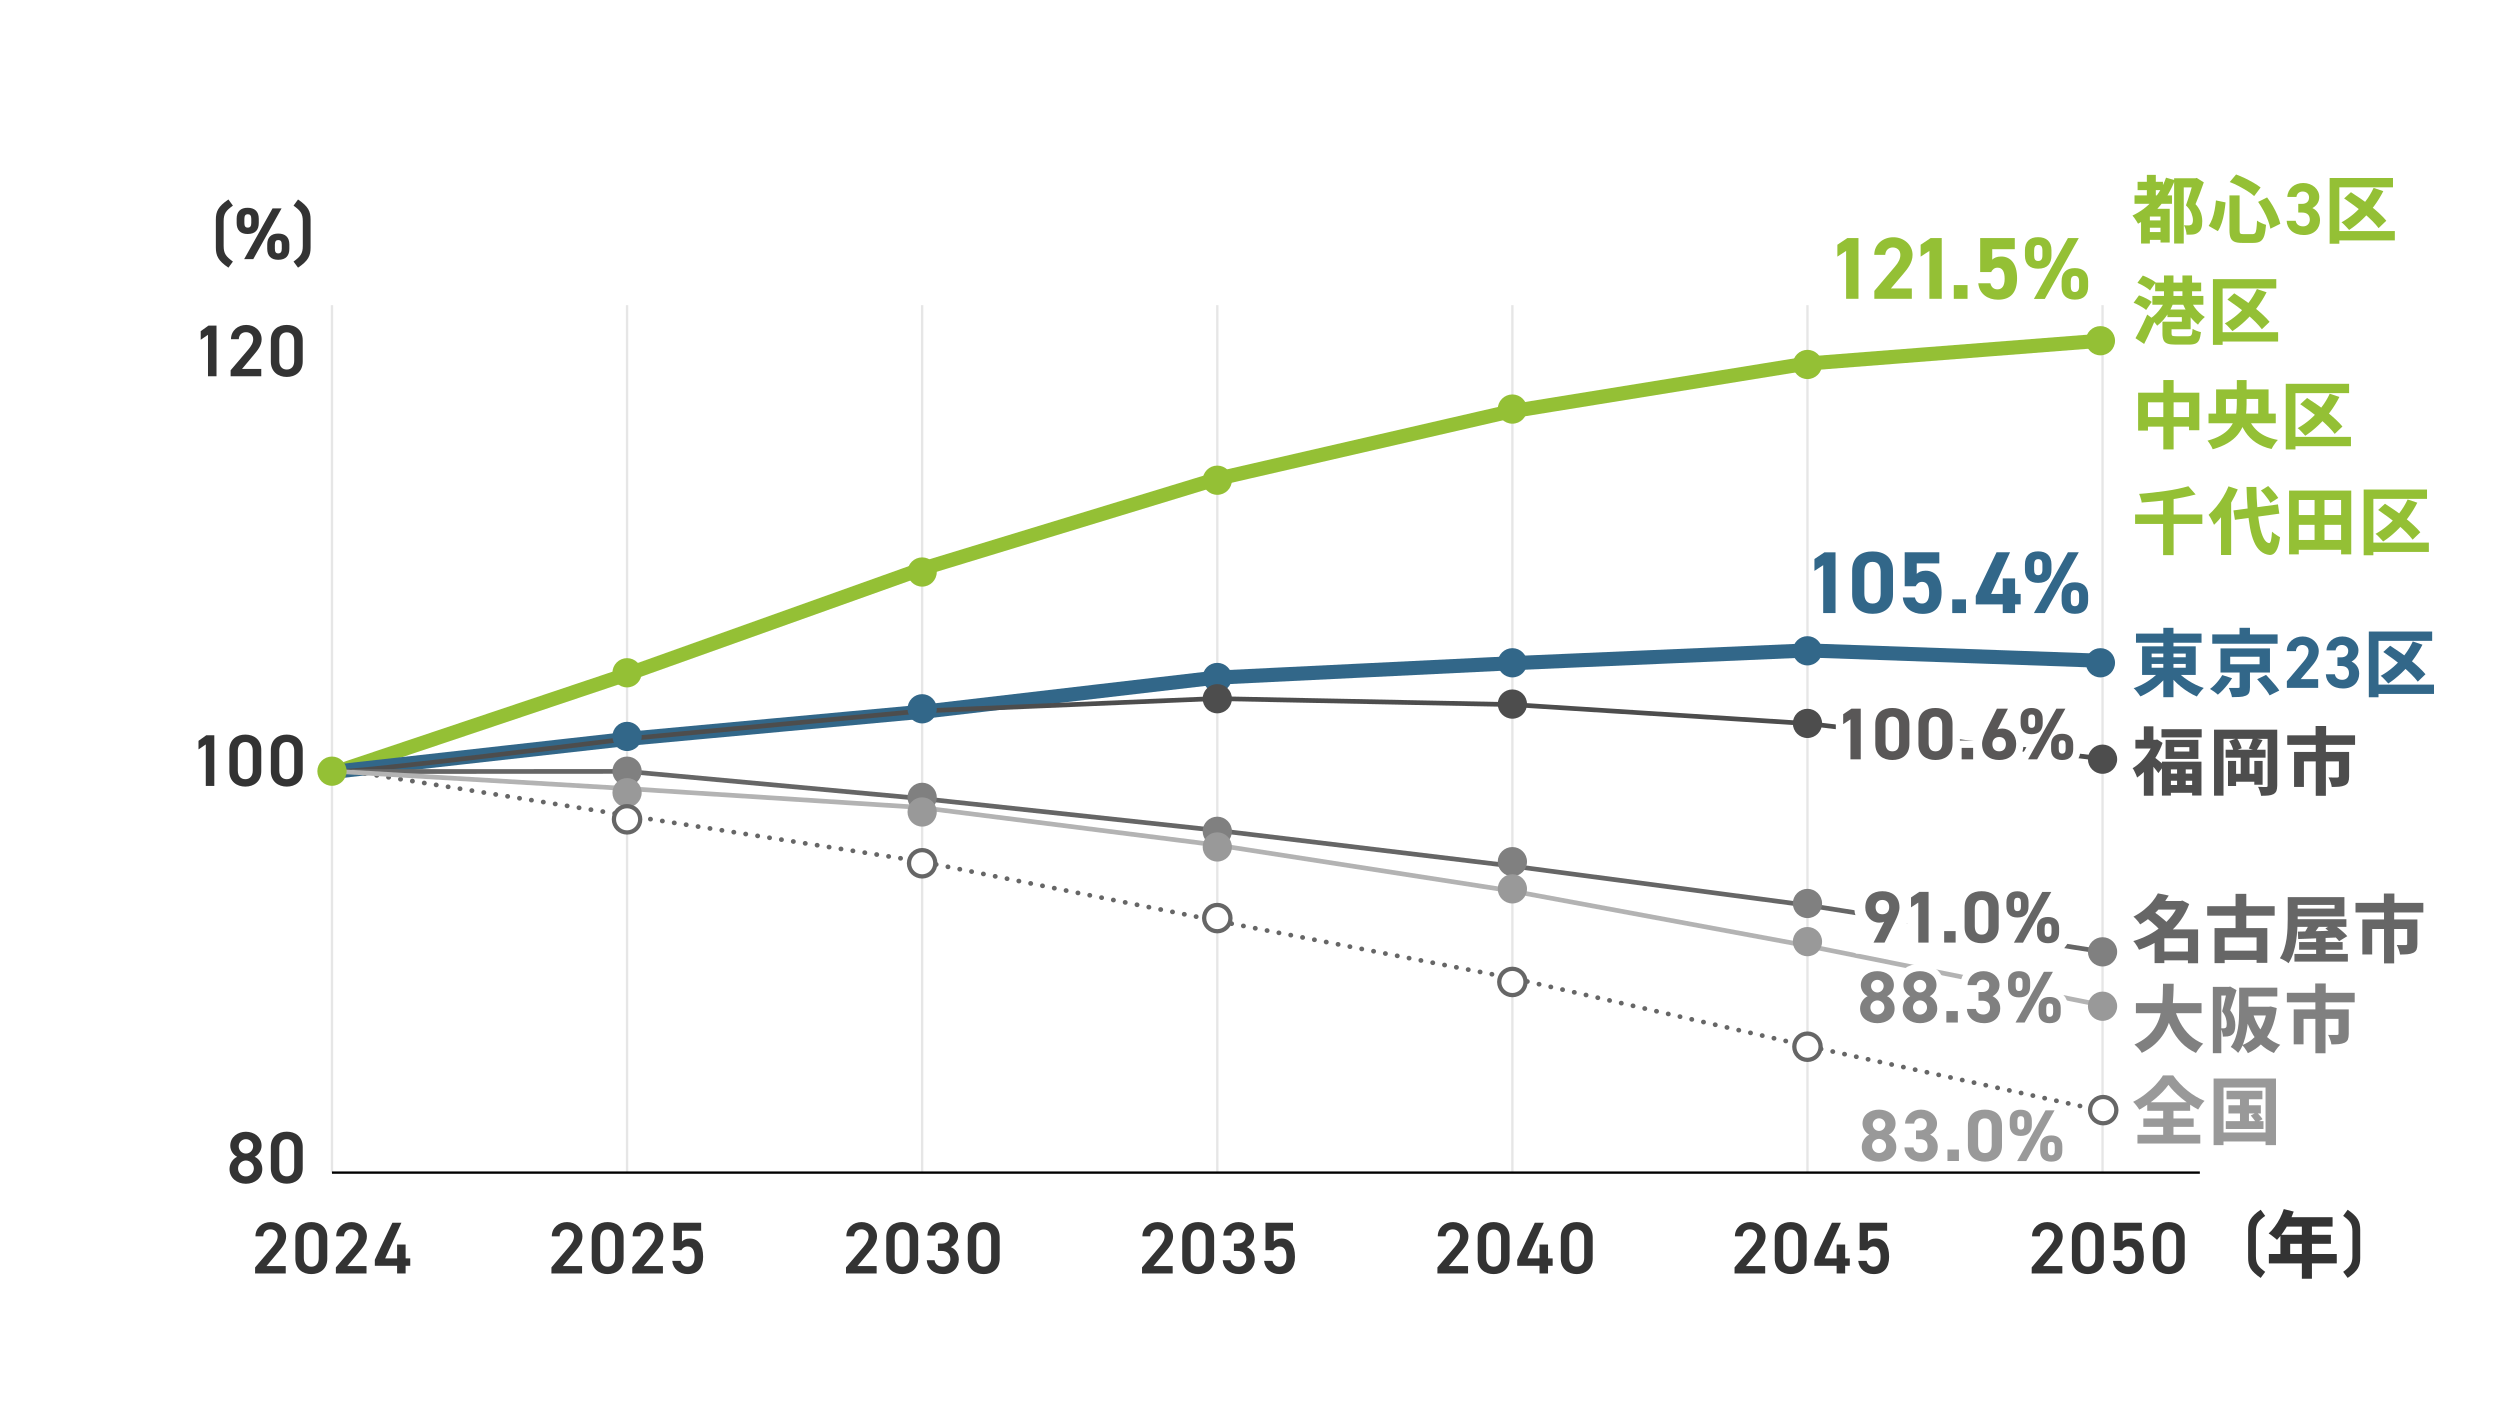 <?xml version="1.0" encoding="UTF-8"?>
<svg id="_レイヤー_2" data-name="レイヤー 2" xmlns="http://www.w3.org/2000/svg" viewBox="0 0 340.16 192.21">
  <defs>
    <style>
      .cls-1 {
        fill: #595757;
      }

      .cls-2 {
        stroke: #326789;
      }

      .cls-2, .cls-3, .cls-4, .cls-5, .cls-6, .cls-7, .cls-8, .cls-9, .cls-10, .cls-11, .cls-12 {
        fill: none;
      }

      .cls-2, .cls-5, .cls-6, .cls-7, .cls-8, .cls-9, .cls-10, .cls-11, .cls-12 {
        stroke-miterlimit: 10;
      }

      .cls-2, .cls-11 {
        stroke-width: 1.92px;
      }

      .cls-13 {
        fill: #4d4d4d;
      }

      .cls-14, .cls-15 {
        fill: #fff;
      }

      .cls-3, .cls-4, .cls-6, .cls-7, .cls-9 {
        stroke-width: .64px;
      }

      .cls-3, .cls-4, .cls-7, .cls-15 {
        stroke: #666;
      }

      .cls-3, .cls-4, .cls-15 {
        stroke-linecap: round;
        stroke-linejoin: round;
      }

      .cls-4 {
        stroke-dasharray: .03 1.61;
      }

      .cls-5 {
        stroke: #000;
      }

      .cls-5, .cls-12 {
        stroke-width: .32px;
      }

      .cls-6 {
        stroke: #4d4d4d;
      }

      .cls-16 {
        fill: #326789;
      }

      .cls-17 {
        fill: #666;
      }

      .cls-8 {
        stroke-width: 3px;
      }

      .cls-8, .cls-10 {
        stroke: #fff;
      }

      .cls-18 {
        fill: #333;
      }

      .cls-9 {
        stroke: #b3b3b3;
      }

      .cls-19 {
        fill: #999;
      }

      .cls-10 {
        stroke-width: 2px;
      }

      .cls-20 {
        fill: #94c035;
      }

      .cls-11 {
        stroke: #94c035;
      }

      .cls-12 {
        stroke: #e6e6e6;
      }

      .cls-21 {
        fill: gray;
      }

      .cls-15 {
        stroke-width: .58px;
      }
    </style>
  </defs>
  <g id="_レイヤー_1-2" data-name="レイヤー 1">
    <g>
      <rect class="cls-14" width="340.16" height="192.21" rx="6.6" ry="6.6"/>
      <g>
        <line class="cls-12" x1="45.17" y1="41.52" x2="45.17" y2="159.55"/>
        <line class="cls-12" x1="85.32" y1="41.52" x2="85.32" y2="159.55"/>
        <line class="cls-12" x1="125.47" y1="41.52" x2="125.47" y2="159.55"/>
        <line class="cls-12" x1="205.78" y1="41.52" x2="205.78" y2="159.55"/>
        <line class="cls-12" x1="245.93" y1="41.52" x2="245.93" y2="159.55"/>
        <line class="cls-12" x1="165.63" y1="41.52" x2="165.63" y2="159.55"/>
        <line class="cls-12" x1="286.08" y1="41.52" x2="286.08" y2="159.55"/>
      </g>
      <polyline class="cls-11" points="285.79 46.36 245.64 49.49 205.21 56.04 165.63 65.15 125.47 77.4 85.61 91.64 44.89 105.31"/>
      <polyline class="cls-2" points="45.91 104.96 85.32 100.54 126.33 96.76 165.34 92.21 206.35 90.21 245.93 88.5 286.65 89.93"/>
      <path class="cls-6" d="M286.65,103.31l-40.44-4.84-40.44-2.6-40.44-.82-39.87,1.68-40.15,3.8s-37.87,4.77-39.41,4.43"/>
      <polyline class="cls-7" points="48.02 104.98 85.32 104.96 126.04 108.72 165.63 112.99 205.78 117.84 246.5 123.25 286.08 129.51"/>
      <g>
        <line class="cls-3" x1="48.02" y1="104.98" x2="48.04" y2="104.98"/>
        <polyline class="cls-4" points="49.62 105.24 85.61 111 125.47 117.24 165.34 125.24 206.35 133.21 245.93 142.32 285.28 150.98"/>
        <line class="cls-3" x1="286.06" y1="151.15" x2="286.08" y2="151.15"/>
      </g>
      <polyline class="cls-9" points="286.65 136.91 245.93 128.69 205.78 121.24 165.63 114.99 125.19 109.86 85.32 107.3 45.91 104.96"/>
      <circle class="cls-20" cx="45.17" cy="104.93" r="1.99"/>
      <circle class="cls-20" cx="85.32" cy="91.54" r="1.99"/>
      <circle class="cls-16" cx="85.32" cy="100.2" r="1.99"/>
      <circle class="cls-16" cx="125.47" cy="96.44" r="1.99"/>
      <circle class="cls-16" cx="165.63" cy="92.18" r="1.99"/>
      <circle class="cls-13" cx="165.63" cy="95.07" r="1.99"/>
      <g>
        <g>
          <circle class="cls-21" cx="85.32" cy="104.93" r="1.99"/>
          <circle class="cls-21" cx="125.47" cy="108.49" r="1.99"/>
          <circle class="cls-21" cx="165.63" cy="113.11" r="1.99"/>
          <circle class="cls-21" cx="205.78" cy="117.24" r="1.99"/>
        </g>
        <circle class="cls-21" cx="245.93" cy="122.93" r="1.99"/>
        <circle class="cls-21" cx="286.08" cy="129.51" r="1.99"/>
      </g>
      <circle class="cls-19" cx="85.32" cy="107.86" r="1.99"/>
      <circle class="cls-15" cx="85.32" cy="111.48" r="1.79"/>
      <circle class="cls-15" cx="125.47" cy="117.46" r="1.79"/>
      <circle class="cls-15" cx="165.63" cy="124.92" r="1.79"/>
      <circle class="cls-15" cx="205.78" cy="133.61" r="1.79"/>
      <circle class="cls-15" cx="245.93" cy="142.42" r="1.79"/>
      <circle class="cls-15" cx="286.17" cy="151.05" r="1.79"/>
      <circle class="cls-19" cx="125.47" cy="110.48" r="1.99"/>
      <circle class="cls-19" cx="165.63" cy="115.24" r="1.99"/>
      <circle class="cls-19" cx="205.78" cy="120.94" r="1.99"/>
      <circle class="cls-19" cx="245.93" cy="128.12" r="1.99"/>
      <circle class="cls-19" cx="286.08" cy="136.91" r="1.99"/>
      <circle class="cls-13" cx="205.78" cy="95.8" r="1.99"/>
      <circle class="cls-13" cx="245.93" cy="98.43" r="1.99"/>
      <circle class="cls-13" cx="286.08" cy="103.3" r="1.99"/>
      <circle class="cls-16" cx="205.78" cy="90.18" r="1.99"/>
      <circle class="cls-16" cx="245.93" cy="88.55" r="1.99"/>
      <circle class="cls-16" cx="285.79" cy="90.18" r="1.99"/>
      <circle class="cls-20" cx="125.47" cy="77.83" r="1.99"/>
      <circle class="cls-20" cx="165.63" cy="65.34" r="1.99"/>
      <circle class="cls-20" cx="205.78" cy="55.66" r="1.99"/>
      <circle class="cls-20" cx="245.93" cy="49.59" r="1.99"/>
      <circle class="cls-20" cx="285.79" cy="46.36" r="1.99"/>
      <g>
        <path class="cls-20" d="M252.87,40.66h-1.68v-6.52l-1.19.78v-1.62l1.36-.91h1.51v8.28Z"/>
        <path class="cls-20" d="M260.14,40.66h-5.11v-1.08l2.77-3.26c.52-.6.77-1.1.77-1.64,0-.67-.49-1.01-1.03-1.01s-.98.35-1.03,1.01h-1.49c0-1.43,1.18-2.4,2.6-2.4s2.61,1.03,2.61,2.4c0,1.09-.72,1.94-1.25,2.57l-1.7,2h2.85v1.42Z"/>
        <path class="cls-20" d="M264.2,40.66h-1.68v-6.52l-1.19.78v-1.62l1.36-.91h1.51v8.28Z"/>
        <path class="cls-20" d="M267.71,40.66h-1.87v-1.87h1.87v1.87Z"/>
        <path class="cls-20" d="M270.94,37.02h-1.51v-4.63h4.71v1.52h-3.07v1.42c.23-.22.6-.43,1.22-.43,1.27,0,2.16.97,2.16,2.95s-.89,2.93-2.59,2.93c-1.39,0-2.55-.78-2.69-2.24h1.65c.13.53.44.83.98.83.6,0,.96-.46.96-1.43s-.29-1.52-.96-1.52c-.43,0-.7.24-.88.61Z"/>
        <path class="cls-20" d="M279.13,34.76c0,1.08-.52,1.8-1.82,1.8-1.16,0-1.79-.64-1.79-1.8v-.71c0-1.16.65-1.78,1.79-1.78s1.82.6,1.82,1.78v.71ZM282.85,32.39l-4.62,8.28h-1.49l4.63-8.28h1.48ZM277.9,34.76v-.67c0-.55-.19-.76-.58-.76-.36,0-.55.22-.55.76v.67c0,.52.16.75.55.75s.58-.24.58-.75ZM284.12,38.97c0,1.08-.52,1.8-1.81,1.8-1.17,0-1.8-.64-1.8-1.8v-.71c0-1.16.65-1.78,1.8-1.78s1.81.6,1.81,1.78v.71ZM282.89,38.97v-.67c0-.55-.19-.76-.58-.76-.36,0-.55.22-.55.76v.67c0,.52.17.76.55.76s.58-.24.58-.76Z"/>
      </g>
      <g>
        <path class="cls-16" d="M249.75,83.42h-1.68v-6.52l-1.19.78v-1.62l1.36-.91h1.51v8.28Z"/>
        <path class="cls-16" d="M257.57,80.88c0,1.86-1.29,2.64-2.78,2.64s-2.78-.78-2.78-2.64v-3.21c0-1.94,1.29-2.64,2.78-2.64s2.78.7,2.78,2.63v3.23ZM254.79,76.45c-.76,0-1.12.48-1.12,1.37v2.93c0,.89.36,1.37,1.12,1.37s1.1-.48,1.1-1.37v-2.93c0-.89-.36-1.37-1.1-1.37Z"/>
        <path class="cls-16" d="M260.67,79.77h-1.51v-4.63h4.71v1.52h-3.07v1.42c.23-.22.6-.43,1.22-.43,1.27,0,2.16.97,2.16,2.95s-.89,2.93-2.59,2.93c-1.39,0-2.55-.78-2.69-2.24h1.65c.13.53.44.83.98.83.6,0,.96-.46.96-1.43s-.29-1.52-.96-1.52c-.43,0-.7.24-.88.61Z"/>
        <path class="cls-16" d="M267.5,83.42h-1.87v-1.87h1.87v1.87Z"/>
        <path class="cls-16" d="M273.5,75.14l-2.58,5.67h1.58v-2.11h1.68v2.11h.76v1.43h-.76v1.18h-1.68v-1.18h-3.67v-1.16l2.83-5.94h1.83Z"/>
        <path class="cls-16" d="M279.13,77.51c0,1.08-.52,1.8-1.82,1.8-1.16,0-1.79-.64-1.79-1.8v-.71c0-1.16.65-1.78,1.79-1.78s1.82.6,1.82,1.78v.71ZM282.85,75.14l-4.62,8.28h-1.49l4.63-8.28h1.48ZM277.9,77.51v-.67c0-.55-.19-.76-.58-.76-.36,0-.55.22-.55.76v.67c0,.52.16.75.55.75s.58-.24.58-.75ZM284.12,81.72c0,1.08-.52,1.8-1.81,1.8-1.17,0-1.8-.64-1.8-1.8v-.71c0-1.16.65-1.78,1.8-1.78s1.81.6,1.81,1.78v.71ZM282.89,81.72v-.67c0-.55-.19-.76-.58-.76-.36,0-.55.22-.55.76v.67c0,.52.17.76.55.76s.58-.24.58-.76Z"/>
      </g>
      <g>
        <g>
          <path class="cls-13" d="M253.18,103.32h-1.4v-5.44l-.99.65v-1.35l1.13-.76h1.26v6.9Z"/>
          <path class="cls-13" d="M259.8,101.21c0,1.55-1.08,2.2-2.32,2.2s-2.32-.65-2.32-2.2v-2.68c0-1.62,1.08-2.2,2.32-2.2s2.32.58,2.32,2.19v2.69ZM257.48,97.51c-.63,0-.93.4-.93,1.14v2.44c0,.74.3,1.14.93,1.14s.92-.4.92-1.14v-2.44c0-.74-.3-1.14-.92-1.14Z"/>
          <path class="cls-13" d="M265.67,101.21c0,1.55-1.08,2.2-2.32,2.2s-2.32-.65-2.32-2.2v-2.68c0-1.62,1.08-2.2,2.32-2.2s2.32.58,2.32,2.19v2.69ZM263.35,97.51c-.63,0-.93.4-.93,1.14v2.44c0,.74.3,1.14.93,1.14s.92-.4.92-1.14v-2.44c0-.74-.3-1.14-.92-1.14Z"/>
          <path class="cls-13" d="M268.47,103.32h-1.56v-1.56h1.56v1.56Z"/>
          <path class="cls-13" d="M271.77,99.26c.21-.1.42-.13.67-.13,1.06,0,1.89.87,1.89,2.06,0,1.53-1.03,2.22-2.31,2.22s-2.33-.68-2.33-2.21c0-.54.24-1.18.63-1.97l1.39-2.81h1.5l-1.44,2.84ZM272.02,102.23c.6,0,.91-.4.91-.98s-.31-.97-.91-.97-.93.4-.93.97.31.98.93.98Z"/>
          <path class="cls-13" d="M277.94,98.4c0,.9-.43,1.5-1.52,1.5-.97,0-1.49-.53-1.49-1.5v-.59c0-.97.54-1.48,1.49-1.48s1.52.5,1.52,1.48v.59ZM281.03,96.42l-3.85,6.9h-1.24l3.86-6.9h1.23ZM276.91,98.4v-.56c0-.46-.16-.63-.48-.63-.3,0-.46.18-.46.63v.56c0,.43.13.63.46.63s.48-.2.48-.63ZM282.09,101.91c0,.9-.43,1.5-1.51,1.5-.98,0-1.5-.53-1.5-1.5v-.59c0-.97.54-1.48,1.5-1.48s1.51.5,1.51,1.48v.59ZM281.06,101.91v-.56c0-.46-.16-.63-.48-.63-.3,0-.46.18-.46.63v.56c0,.43.14.63.46.63s.48-.2.48-.63Z"/>
        </g>
        <g>
          <path class="cls-10" d="M253.18,103.32h-1.4v-5.44l-.99.65v-1.35l1.13-.76h1.26v6.9Z"/>
          <path class="cls-10" d="M259.8,101.21c0,1.55-1.08,2.2-2.32,2.2s-2.32-.65-2.32-2.2v-2.68c0-1.62,1.08-2.2,2.32-2.2s2.32.58,2.32,2.19v2.69ZM257.48,97.51c-.63,0-.93.4-.93,1.14v2.44c0,.74.3,1.14.93,1.14s.92-.4.92-1.14v-2.44c0-.74-.3-1.14-.92-1.14Z"/>
          <path class="cls-10" d="M265.67,101.21c0,1.55-1.08,2.2-2.32,2.2s-2.32-.65-2.32-2.2v-2.68c0-1.62,1.08-2.2,2.32-2.2s2.32.58,2.32,2.19v2.69ZM263.35,97.51c-.63,0-.93.4-.93,1.14v2.44c0,.74.3,1.14.93,1.14s.92-.4.92-1.14v-2.44c0-.74-.3-1.14-.92-1.14Z"/>
          <path class="cls-10" d="M268.47,103.32h-1.56v-1.56h1.56v1.56Z"/>
          <path class="cls-10" d="M271.77,99.26c.21-.1.42-.13.67-.13,1.06,0,1.89.87,1.89,2.06,0,1.53-1.03,2.22-2.31,2.22s-2.33-.68-2.33-2.21c0-.54.24-1.18.63-1.97l1.39-2.81h1.5l-1.44,2.84ZM272.02,102.23c.6,0,.91-.4.91-.98s-.31-.97-.91-.97-.93.4-.93.97.31.98.93.98Z"/>
          <path class="cls-10" d="M277.94,98.4c0,.9-.43,1.5-1.52,1.5-.97,0-1.49-.53-1.49-1.5v-.59c0-.97.54-1.48,1.49-1.48s1.52.5,1.52,1.48v.59ZM281.03,96.42l-3.85,6.9h-1.24l3.86-6.9h1.23ZM276.91,98.4v-.56c0-.46-.16-.63-.48-.63-.3,0-.46.18-.46.63v.56c0,.43.13.63.46.63s.48-.2.48-.63ZM282.09,101.91c0,.9-.43,1.5-1.51,1.5-.98,0-1.5-.53-1.5-1.5v-.59c0-.97.54-1.48,1.5-1.48s1.51.5,1.51,1.48v.59ZM281.06,101.91v-.56c0-.46-.16-.63-.48-.63-.3,0-.46.18-.46.63v.56c0,.43.14.63.46.63s.48-.2.48-.63Z"/>
        </g>
        <g>
          <path class="cls-1" d="M253.18,103.32h-1.4v-5.44l-.99.65v-1.35l1.13-.76h1.26v6.9Z"/>
          <path class="cls-1" d="M259.8,101.21c0,1.55-1.08,2.2-2.32,2.2s-2.32-.65-2.32-2.2v-2.68c0-1.62,1.08-2.2,2.32-2.2s2.32.58,2.32,2.19v2.69ZM257.48,97.51c-.63,0-.93.4-.93,1.14v2.44c0,.74.3,1.14.93,1.14s.92-.4.92-1.14v-2.44c0-.74-.3-1.14-.92-1.14Z"/>
          <path class="cls-1" d="M265.67,101.21c0,1.55-1.08,2.2-2.32,2.2s-2.32-.65-2.32-2.2v-2.68c0-1.62,1.08-2.2,2.32-2.2s2.32.58,2.32,2.19v2.69ZM263.35,97.51c-.63,0-.93.4-.93,1.14v2.44c0,.74.3,1.14.93,1.14s.92-.4.92-1.14v-2.44c0-.74-.3-1.14-.92-1.14Z"/>
          <path class="cls-1" d="M268.47,103.32h-1.56v-1.56h1.56v1.56Z"/>
          <path class="cls-1" d="M271.77,99.26c.21-.1.42-.13.67-.13,1.06,0,1.89.87,1.89,2.06,0,1.53-1.03,2.22-2.31,2.22s-2.33-.68-2.33-2.21c0-.54.24-1.18.63-1.97l1.39-2.81h1.5l-1.44,2.84ZM272.02,102.23c.6,0,.91-.4.91-.98s-.31-.97-.91-.97-.93.4-.93.97.31.98.93.98Z"/>
          <path class="cls-1" d="M277.94,98.4c0,.9-.43,1.5-1.52,1.5-.97,0-1.49-.53-1.49-1.5v-.59c0-.97.54-1.48,1.49-1.48s1.52.5,1.52,1.48v.59ZM281.03,96.42l-3.85,6.9h-1.24l3.86-6.9h1.23ZM276.91,98.4v-.56c0-.46-.16-.63-.48-.63-.3,0-.46.18-.46.63v.56c0,.43.13.63.46.63s.48-.2.48-.63ZM282.09,101.91c0,.9-.43,1.5-1.51,1.5-.98,0-1.5-.53-1.5-1.5v-.59c0-.97.54-1.48,1.5-1.48s1.51.5,1.51,1.48v.59ZM281.06,101.91v-.56c0-.46-.16-.63-.48-.63-.3,0-.46.18-.46.63v.56c0,.43.14.63.46.63s.48-.2.48-.63Z"/>
        </g>
      </g>
      <g>
        <g>
          <path class="cls-17" d="M256.37,125.41c-.22.1-.43.13-.67.13-1.06,0-1.9-.87-1.9-2.06,0-1.53,1.04-2.22,2.32-2.22s2.33.68,2.33,2.21c0,.54-.25,1.18-.64,1.97l-1.39,2.81h-1.5l1.45-2.84ZM256.12,122.45c-.6,0-.92.4-.92.98s.32.97.92.97.93-.4.93-.97-.32-.98-.93-.98Z"/>
          <path class="cls-17" d="M262.41,128.25h-1.4v-5.44l-.99.65v-1.35l1.13-.76h1.26v6.9Z"/>
          <path class="cls-17" d="M266.09,128.25h-1.56v-1.56h1.56v1.56Z"/>
          <path class="cls-17" d="M271.95,126.14c0,1.55-1.08,2.2-2.32,2.2s-2.32-.65-2.32-2.2v-2.68c0-1.62,1.08-2.2,2.32-2.2s2.32.58,2.32,2.19v2.69ZM269.63,122.45c-.63,0-.93.4-.93,1.14v2.44c0,.74.3,1.14.93,1.14s.92-.4.92-1.14v-2.44c0-.74-.3-1.14-.92-1.14Z"/>
          <path class="cls-17" d="M276.01,123.34c0,.9-.43,1.5-1.52,1.5-.97,0-1.49-.53-1.49-1.5v-.59c0-.97.54-1.48,1.49-1.48s1.52.5,1.52,1.48v.59ZM279.11,121.36l-3.85,6.9h-1.24l3.86-6.9h1.23ZM274.98,123.34v-.56c0-.46-.16-.63-.48-.63-.3,0-.46.18-.46.63v.56c0,.43.13.63.46.63s.48-.2.48-.63ZM280.17,126.84c0,.9-.43,1.5-1.51,1.5-.98,0-1.5-.53-1.5-1.5v-.59c0-.97.54-1.48,1.5-1.48s1.51.5,1.51,1.48v.59ZM279.14,126.84v-.56c0-.46-.16-.63-.48-.63-.3,0-.46.18-.46.63v.56c0,.43.14.63.46.63s.48-.2.48-.63Z"/>
        </g>
        <g>
          <path class="cls-8" d="M256.37,125.41c-.22.1-.43.13-.67.13-1.06,0-1.9-.87-1.9-2.06,0-1.53,1.04-2.22,2.32-2.22s2.33.68,2.33,2.21c0,.54-.25,1.18-.64,1.97l-1.39,2.81h-1.5l1.45-2.84ZM256.12,122.45c-.6,0-.92.4-.92.98s.32.97.92.97.93-.4.93-.97-.32-.98-.93-.98Z"/>
          <path class="cls-8" d="M262.41,128.25h-1.4v-5.44l-.99.65v-1.35l1.13-.76h1.26v6.9Z"/>
          <path class="cls-8" d="M266.09,128.25h-1.56v-1.56h1.56v1.56Z"/>
          <path class="cls-8" d="M271.95,126.14c0,1.55-1.08,2.2-2.32,2.2s-2.32-.65-2.32-2.2v-2.68c0-1.62,1.08-2.2,2.32-2.2s2.32.58,2.32,2.19v2.69ZM269.63,122.45c-.63,0-.93.4-.93,1.14v2.44c0,.74.3,1.14.93,1.14s.92-.4.92-1.14v-2.44c0-.74-.3-1.14-.92-1.14Z"/>
          <path class="cls-8" d="M276.01,123.34c0,.9-.43,1.5-1.52,1.5-.97,0-1.49-.53-1.49-1.5v-.59c0-.97.54-1.48,1.49-1.48s1.52.5,1.52,1.48v.59ZM279.11,121.36l-3.85,6.9h-1.24l3.86-6.9h1.23ZM274.98,123.34v-.56c0-.46-.16-.63-.48-.63-.3,0-.46.18-.46.63v.56c0,.43.13.63.46.63s.48-.2.48-.63ZM280.17,126.84c0,.9-.43,1.5-1.51,1.5-.98,0-1.5-.53-1.5-1.5v-.59c0-.97.54-1.48,1.5-1.48s1.51.5,1.51,1.48v.59ZM279.14,126.84v-.56c0-.46-.16-.63-.48-.63-.3,0-.46.18-.46.63v.56c0,.43.14.63.46.63s.48-.2.48-.63Z"/>
        </g>
        <g>
          <path class="cls-17" d="M256.37,125.41c-.22.1-.43.13-.67.13-1.06,0-1.9-.87-1.9-2.06,0-1.53,1.04-2.22,2.32-2.22s2.33.68,2.33,2.21c0,.54-.25,1.18-.64,1.97l-1.39,2.81h-1.5l1.45-2.84ZM256.12,122.45c-.6,0-.92.4-.92.98s.32.97.92.97.93-.4.93-.97-.32-.98-.93-.98Z"/>
          <path class="cls-17" d="M262.41,128.25h-1.4v-5.44l-.99.65v-1.35l1.13-.76h1.26v6.9Z"/>
          <path class="cls-17" d="M266.09,128.25h-1.56v-1.56h1.56v1.56Z"/>
          <path class="cls-17" d="M271.95,126.14c0,1.55-1.08,2.2-2.32,2.2s-2.32-.65-2.32-2.2v-2.68c0-1.62,1.08-2.2,2.32-2.2s2.32.58,2.32,2.19v2.69ZM269.63,122.45c-.63,0-.93.4-.93,1.14v2.44c0,.74.3,1.14.93,1.14s.92-.4.92-1.14v-2.44c0-.74-.3-1.14-.92-1.14Z"/>
          <path class="cls-17" d="M276.01,123.34c0,.9-.43,1.5-1.52,1.5-.97,0-1.49-.53-1.49-1.5v-.59c0-.97.54-1.48,1.49-1.48s1.52.5,1.52,1.48v.59ZM279.11,121.36l-3.85,6.9h-1.24l3.86-6.9h1.23ZM274.98,123.34v-.56c0-.46-.16-.63-.48-.63-.3,0-.46.18-.46.63v.56c0,.43.13.63.46.63s.48-.2.48-.63ZM280.17,126.84c0,.9-.43,1.5-1.51,1.5-.98,0-1.5-.53-1.5-1.5v-.59c0-.97.54-1.48,1.5-1.48s1.51.5,1.51,1.48v.59ZM279.14,126.84v-.56c0-.46-.16-.63-.48-.63-.3,0-.46.18-.46.63v.56c0,.43.14.63.46.63s.48-.2.48-.63Z"/>
        </g>
      </g>
      <g>
        <path class="cls-19" d="M254.35,154.39c-.55-.28-.93-.87-.93-1.52,0-1.22,1.08-1.89,2.25-1.89s2.25.67,2.25,1.89c0,.65-.38,1.24-.93,1.52.56.25,1.03.88,1.03,1.66,0,1.29-1.07,2.01-2.35,2.01s-2.35-.72-2.35-2.01c0-.78.49-1.41,1.03-1.66ZM255.67,156.89c.53,0,.96-.44.96-.97,0-.6-.5-.96-.96-.96s-.95.36-.95.96c0,.53.4.97.95.97ZM255.67,153.88c.47,0,.86-.39.86-.87s-.39-.85-.86-.85-.86.38-.86.85.38.87.86.87Z"/>
        <path class="cls-19" d="M260.7,153.82h.51c.57,0,.96-.3.96-.88,0-.46-.35-.8-.86-.8s-.8.31-.86.74h-1.24c.05-1.13.98-1.9,2.17-1.9,1.26,0,2.18.87,2.18,1.9,0,.78-.48,1.26-.94,1.51.59.29,1.04.83,1.04,1.65,0,1.12-.78,2.02-2.2,2.02s-2.29-.82-2.34-1.94h1.23c.07.44.4.76,1.02.76.56,0,.9-.4.9-.91,0-.61-.35-.97-1.06-.97h-.51v-1.18Z"/>
        <path class="cls-19" d="M266.54,157.97h-1.56v-1.56h1.56v1.56Z"/>
        <path class="cls-19" d="M272.4,155.86c0,1.55-1.08,2.2-2.32,2.2s-2.32-.65-2.32-2.2v-2.68c0-1.62,1.08-2.2,2.32-2.2s2.32.58,2.32,2.19v2.69ZM270.08,152.17c-.63,0-.93.4-.93,1.14v2.44c0,.74.3,1.14.93,1.14s.92-.4.92-1.14v-2.44c0-.74-.3-1.14-.92-1.14Z"/>
        <path class="cls-19" d="M276.46,153.06c0,.9-.43,1.5-1.52,1.5-.97,0-1.49-.53-1.49-1.5v-.59c0-.97.54-1.48,1.49-1.48s1.52.5,1.52,1.48v.59ZM279.55,151.08l-3.85,6.9h-1.24l3.86-6.9h1.23ZM275.43,153.06v-.56c0-.46-.16-.63-.48-.63-.3,0-.46.18-.46.63v.56c0,.43.13.63.46.63s.48-.2.48-.63ZM280.61,156.56c0,.9-.43,1.5-1.51,1.5-.98,0-1.5-.53-1.5-1.5v-.59c0-.97.54-1.48,1.5-1.48s1.51.5,1.51,1.48v.59ZM279.58,156.56v-.56c0-.46-.16-.63-.48-.63-.3,0-.46.18-.46.63v.56c0,.43.14.63.46.63s.48-.2.48-.63Z"/>
      </g>
      <g>
        <path class="cls-18" d="M38.88,173.27h-4.17v-.82l2.37-2.78c.45-.52.7-.97.7-1.45,0-.63-.47-.95-.98-.95-.54,0-.95.33-.98.95h-1.06c0-1.17.94-1.94,2.08-1.94s2.09.8,2.09,1.96c0,.87-.6,1.55-1.04,2.08l-1.63,1.95h2.62v1Z"/>
        <path class="cls-18" d="M42.36,173.36c-1.15,0-2.17-.68-2.17-2.11v-2.85c0-1.47,1.02-2.12,2.17-2.12s2.17.65,2.17,2.11v2.86c0,1.43-1.02,2.11-2.17,2.11ZM42.36,167.29c-.63,0-1.02.43-1.02,1.17v2.72c0,.74.39,1.17,1.02,1.17s1.01-.43,1.01-1.17v-2.72c0-.74-.39-1.17-1.01-1.17Z"/>
        <path class="cls-18" d="M49.87,173.27h-4.17v-.82l2.37-2.78c.45-.52.7-.97.7-1.45,0-.63-.47-.95-.98-.95-.54,0-.95.33-.98.95h-1.06c0-1.17.94-1.94,2.08-1.94s2.09.8,2.09,1.96c0,.87-.6,1.55-1.04,2.08l-1.63,1.95h2.62v1Z"/>
        <path class="cls-18" d="M54.62,166.37l-2.21,4.85h1.62v-1.88h1.16v1.88h.63v1.01h-.63v1.04h-1.16v-1.04h-3.03v-.82l2.39-5.04h1.23Z"/>
      </g>
      <g>
        <path class="cls-18" d="M29.16,106.94h-1.16v-5.65l-.99.68v-1.17l1.06-.76h1.09v6.9Z"/>
        <path class="cls-18" d="M33.38,107.03c-1.15,0-2.17-.68-2.17-2.11v-2.85c0-1.47,1.02-2.12,2.17-2.12s2.17.65,2.17,2.11v2.86c0,1.43-1.02,2.11-2.17,2.11ZM33.38,100.96c-.63,0-1.02.43-1.02,1.17v2.72c0,.74.39,1.17,1.02,1.17s1.01-.43,1.01-1.17v-2.72c0-.74-.39-1.17-1.01-1.17Z"/>
        <path class="cls-18" d="M39.02,107.03c-1.15,0-2.17-.68-2.17-2.11v-2.85c0-1.47,1.02-2.12,2.17-2.12s2.17.65,2.17,2.11v2.86c0,1.43-1.02,2.11-2.17,2.11ZM39.02,100.96c-.63,0-1.02.43-1.02,1.17v2.72c0,.74.39,1.17,1.02,1.17s1.01-.43,1.01-1.17v-2.72c0-.74-.39-1.17-1.01-1.17Z"/>
      </g>
      <g>
        <path class="cls-18" d="M29.46,51.2h-1.16v-5.65l-.99.68v-1.17l1.06-.76h1.09v6.9Z"/>
        <path class="cls-18" d="M35.55,51.2h-4.17v-.82l2.37-2.78c.45-.52.7-.97.7-1.45,0-.63-.47-.95-.98-.95-.54,0-.95.33-.98.95h-1.06c0-1.17.94-1.94,2.08-1.94s2.09.8,2.09,1.96c0,.87-.6,1.55-1.04,2.08l-1.63,1.95h2.62v1Z"/>
        <path class="cls-18" d="M39.02,51.29c-1.15,0-2.17-.68-2.17-2.11v-2.85c0-1.47,1.02-2.12,2.17-2.12s2.17.65,2.17,2.11v2.86c0,1.43-1.02,2.11-2.17,2.11ZM39.02,45.22c-.63,0-1.02.43-1.02,1.17v2.72c0,.74.39,1.17,1.02,1.17s1.01-.43,1.01-1.17v-2.72c0-.74-.39-1.17-1.01-1.17Z"/>
      </g>
      <g>
        <path class="cls-18" d="M32.27,157.4c-.55-.28-.94-.86-.94-1.51,0-1.19,1.02-1.9,2.13-1.9s2.13.71,2.13,1.9c0,.65-.39,1.23-.94,1.51.56.24,1.04.87,1.04,1.65,0,1.26-1.04,2.02-2.23,2.02s-2.23-.76-2.23-2.02c0-.78.5-1.41,1.04-1.65ZM33.46,160.07c.6,0,1.08-.49,1.08-1.09,0-.67-.57-1.08-1.08-1.08s-1.07.41-1.07,1.08c0,.6.45,1.09,1.07,1.09ZM33.46,156.96c.54,0,.98-.44.98-.99s-.44-.97-.98-.97-.98.43-.98.97.43.99.98.99Z"/>
        <path class="cls-18" d="M39.02,161.06c-1.15,0-2.17-.68-2.17-2.11v-2.85c0-1.47,1.02-2.12,2.17-2.12s2.17.65,2.17,2.11v2.86c0,1.43-1.02,2.11-2.17,2.11ZM39.02,155c-.63,0-1.02.43-1.02,1.17v2.72c0,.74.39,1.17,1.02,1.17s1.01-.43,1.01-1.17v-2.72c0-.74-.39-1.17-1.01-1.17Z"/>
      </g>
      <g>
        <path class="cls-18" d="M79.2,173.27h-4.17v-.82l2.37-2.78c.45-.52.7-.97.7-1.45,0-.63-.47-.95-.98-.95-.54,0-.95.33-.98.95h-1.06c0-1.17.94-1.94,2.08-1.94s2.09.8,2.09,1.96c0,.87-.6,1.55-1.04,2.08l-1.63,1.95h2.62v1Z"/>
        <path class="cls-18" d="M82.68,173.36c-1.15,0-2.17-.68-2.17-2.11v-2.85c0-1.47,1.02-2.12,2.17-2.12s2.17.65,2.17,2.11v2.86c0,1.43-1.02,2.11-2.17,2.11ZM82.68,167.29c-.63,0-1.02.43-1.02,1.17v2.72c0,.74.39,1.17,1.02,1.17s1.01-.43,1.01-1.17v-2.72c0-.74-.39-1.17-1.01-1.17Z"/>
        <path class="cls-18" d="M90.2,173.27h-4.17v-.82l2.37-2.78c.45-.52.7-.97.7-1.45,0-.63-.47-.95-.98-.95-.54,0-.95.33-.98.95h-1.06c0-1.17.94-1.94,2.08-1.94s2.09.8,2.09,1.96c0,.87-.6,1.55-1.04,2.08l-1.63,1.95h2.62v1Z"/>
        <path class="cls-18" d="M92.71,170.11h-1.05v-3.74h3.74v1.09h-2.61v1.46c.21-.21.53-.4,1.06-.4,1.15,0,1.82.89,1.82,2.49,0,1.51-.72,2.35-2.1,2.35-1.12,0-2-.7-2.1-1.8h1.14c.12.5.44.79.94.79.59,0,.96-.39.96-1.3s-.28-1.45-.96-1.45c-.41,0-.67.22-.84.51Z"/>
      </g>
      <g>
        <path class="cls-18" d="M119.28,173.27h-4.17v-.82l2.37-2.78c.45-.52.7-.97.7-1.45,0-.63-.47-.95-.98-.95-.54,0-.95.33-.98.95h-1.06c0-1.17.94-1.94,2.08-1.94s2.09.8,2.09,1.96c0,.87-.6,1.55-1.04,2.08l-1.63,1.95h2.62v1Z"/>
        <path class="cls-18" d="M122.76,173.36c-1.15,0-2.17-.68-2.17-2.11v-2.85c0-1.47,1.02-2.12,2.17-2.12s2.17.65,2.17,2.11v2.86c0,1.43-1.02,2.11-2.17,2.11ZM122.76,167.29c-.63,0-1.02.43-1.02,1.17v2.72c0,.74.39,1.17,1.02,1.17s1.01-.43,1.01-1.17v-2.72c0-.74-.39-1.17-1.01-1.17Z"/>
        <path class="cls-18" d="M127.62,169.21h.48c.72,0,1.11-.38,1.11-1.03,0-.5-.39-.91-.98-.91s-.93.37-.98.85h-1.06c.03-1.11.97-1.84,2.08-1.84,1.21,0,2.09.83,2.09,1.87,0,.75-.44,1.27-.98,1.54.63.28,1.08.82,1.08,1.67,0,1.09-.78,2-2.11,2-1.4,0-2.19-.8-2.25-1.89h1.06c.08.5.43.88,1.14.88.6,0,1.01-.44,1.01-1.02,0-.7-.41-1.12-1.21-1.12h-.48v-1Z"/>
        <path class="cls-18" d="M133.85,173.36c-1.15,0-2.17-.68-2.17-2.11v-2.85c0-1.47,1.02-2.12,2.17-2.12s2.17.65,2.17,2.11v2.86c0,1.43-1.02,2.11-2.17,2.11ZM133.85,167.29c-.63,0-1.02.43-1.02,1.17v2.72c0,.74.39,1.17,1.02,1.17s1.01-.43,1.01-1.17v-2.72c0-.74-.39-1.17-1.01-1.17Z"/>
      </g>
      <g>
        <path class="cls-18" d="M159.56,173.27h-4.17v-.82l2.37-2.78c.45-.52.7-.97.7-1.45,0-.63-.47-.95-.98-.95-.54,0-.95.33-.98.95h-1.06c0-1.17.94-1.94,2.08-1.94s2.09.8,2.09,1.96c0,.87-.6,1.55-1.04,2.08l-1.63,1.95h2.62v1Z"/>
        <path class="cls-18" d="M163.03,173.36c-1.15,0-2.17-.68-2.17-2.11v-2.85c0-1.47,1.02-2.12,2.17-2.12s2.17.65,2.17,2.11v2.86c0,1.43-1.02,2.11-2.17,2.11ZM163.03,167.29c-.63,0-1.02.43-1.02,1.17v2.72c0,.74.39,1.17,1.02,1.17s1.01-.43,1.01-1.17v-2.72c0-.74-.39-1.17-1.01-1.17Z"/>
        <path class="cls-18" d="M167.89,169.21h.48c.72,0,1.11-.38,1.11-1.03,0-.5-.39-.91-.98-.91s-.93.37-.98.85h-1.06c.03-1.11.97-1.84,2.08-1.84,1.21,0,2.09.83,2.09,1.87,0,.75-.44,1.27-.98,1.54.63.28,1.08.82,1.08,1.67,0,1.09-.78,2-2.11,2-1.4,0-2.19-.8-2.25-1.89h1.06c.08.5.43.88,1.14.88.6,0,1.01-.44,1.01-1.02,0-.7-.41-1.12-1.21-1.12h-.48v-1Z"/>
        <path class="cls-18" d="M173.24,170.11h-1.05v-3.74h3.74v1.09h-2.61v1.46c.21-.21.53-.4,1.06-.4,1.15,0,1.82.89,1.82,2.49,0,1.51-.72,2.35-2.1,2.35-1.12,0-2-.7-2.1-1.8h1.14c.12.5.44.79.94.79.59,0,.96-.39.96-1.3s-.28-1.45-.96-1.45c-.41,0-.67.22-.84.51Z"/>
      </g>
      <g>
        <path class="cls-18" d="M199.75,173.27h-4.17v-.82l2.37-2.78c.45-.52.7-.97.7-1.45,0-.63-.47-.95-.98-.95-.54,0-.95.33-.98.95h-1.06c0-1.17.94-1.94,2.08-1.94s2.09.8,2.09,1.96c0,.87-.6,1.55-1.04,2.08l-1.63,1.95h2.62v1Z"/>
        <path class="cls-18" d="M203.23,173.36c-1.15,0-2.17-.68-2.17-2.11v-2.85c0-1.47,1.02-2.12,2.17-2.12s2.17.65,2.17,2.11v2.86c0,1.43-1.02,2.11-2.17,2.11ZM203.23,167.29c-.63,0-1.02.43-1.02,1.17v2.72c0,.74.39,1.17,1.02,1.17s1.01-.43,1.01-1.17v-2.72c0-.74-.39-1.17-1.01-1.17Z"/>
        <path class="cls-18" d="M210.06,166.37l-2.21,4.85h1.62v-1.88h1.16v1.88h.63v1.01h-.63v1.04h-1.16v-1.04h-3.03v-.82l2.39-5.04h1.23Z"/>
        <path class="cls-18" d="M214.54,173.36c-1.15,0-2.17-.68-2.17-2.11v-2.85c0-1.47,1.02-2.12,2.17-2.12s2.17.65,2.17,2.11v2.86c0,1.43-1.02,2.11-2.17,2.11ZM214.54,167.29c-.63,0-1.02.43-1.02,1.17v2.72c0,.74.39,1.17,1.02,1.17s1.01-.43,1.01-1.17v-2.72c0-.74-.39-1.17-1.01-1.17Z"/>
      </g>
      <g>
        <path class="cls-18" d="M240.18,173.27h-4.17v-.82l2.37-2.78c.45-.52.7-.97.7-1.45,0-.63-.47-.95-.98-.95-.54,0-.95.33-.98.95h-1.06c0-1.17.94-1.94,2.08-1.94s2.09.8,2.09,1.96c0,.87-.6,1.55-1.04,2.08l-1.63,1.95h2.62v1Z"/>
        <path class="cls-18" d="M243.65,173.36c-1.15,0-2.17-.68-2.17-2.11v-2.85c0-1.47,1.02-2.12,2.17-2.12s2.17.65,2.17,2.11v2.86c0,1.43-1.02,2.11-2.17,2.11ZM243.65,167.29c-.63,0-1.02.43-1.02,1.17v2.72c0,.74.39,1.17,1.02,1.17s1.01-.43,1.01-1.17v-2.72c0-.74-.39-1.17-1.01-1.17Z"/>
        <path class="cls-18" d="M250.49,166.37l-2.21,4.85h1.62v-1.88h1.16v1.88h.63v1.01h-.63v1.04h-1.16v-1.04h-3.03v-.82l2.39-5.04h1.23Z"/>
        <path class="cls-18" d="M254.08,170.11h-1.05v-3.74h3.74v1.09h-2.61v1.46c.21-.21.53-.4,1.06-.4,1.15,0,1.82.89,1.82,2.49,0,1.51-.72,2.35-2.1,2.35-1.12,0-2-.7-2.1-1.8h1.14c.12.5.44.79.94.79.59,0,.96-.39.96-1.3s-.28-1.45-.96-1.45c-.41,0-.67.22-.84.51Z"/>
      </g>
      <g>
        <path class="cls-18" d="M280.61,173.27h-4.17v-.82l2.37-2.78c.45-.52.7-.97.7-1.45,0-.63-.47-.95-.98-.95-.54,0-.95.33-.98.95h-1.06c0-1.17.94-1.94,2.08-1.94s2.09.8,2.09,1.96c0,.87-.6,1.55-1.04,2.08l-1.63,1.95h2.62v1Z"/>
        <path class="cls-18" d="M284.08,173.36c-1.15,0-2.17-.68-2.17-2.11v-2.85c0-1.47,1.02-2.12,2.17-2.12s2.17.65,2.17,2.11v2.86c0,1.43-1.02,2.11-2.17,2.11ZM284.08,167.29c-.63,0-1.02.43-1.02,1.17v2.72c0,.74.39,1.17,1.02,1.17s1.01-.43,1.01-1.17v-2.72c0-.74-.39-1.17-1.01-1.17Z"/>
        <path class="cls-18" d="M288.74,170.11h-1.05v-3.74h3.74v1.09h-2.61v1.46c.21-.21.53-.4,1.06-.4,1.15,0,1.82.89,1.82,2.49,0,1.51-.72,2.35-2.1,2.35-1.12,0-2-.7-2.1-1.8h1.14c.12.5.44.79.94.79.59,0,.96-.39.96-1.3s-.28-1.45-.96-1.45c-.41,0-.67.22-.84.51Z"/>
        <path class="cls-18" d="M295.09,173.36c-1.15,0-2.17-.68-2.17-2.11v-2.85c0-1.47,1.02-2.12,2.17-2.12s2.17.65,2.17,2.11v2.86c0,1.43-1.02,2.11-2.17,2.11ZM295.09,167.29c-.63,0-1.02.43-1.02,1.17v2.72c0,.74.39,1.17,1.02,1.17s1.01-.43,1.01-1.17v-2.72c0-.74-.39-1.17-1.01-1.17Z"/>
      </g>
      <g>
        <path class="cls-20" d="M294.73,24.18l1.19.33c-.5,1.33-1.18,2.5-2.03,3.5-.85,1.01-1.85,1.82-2.98,2.43-.05-.09-.12-.21-.21-.35s-.18-.28-.28-.42c-.1-.14-.19-.25-.27-.34,1.07-.5,2-1.19,2.78-2.07s1.38-1.91,1.79-3.09ZM290.43,26.59h5.1v1.14h-5.1v-1.14ZM290.85,24.74h3.45v1.13h-3.45v-1.13ZM292.52,28.41h1.98v1.05h-1.98v3.68h-1.2v-3.97l.72-.76h.48ZM292.08,29.99h2.47v1h-2.47v-1ZM292.08,31.58h2.43v1.06h-2.43v-1.06ZM292.11,23.79h1.22v3.56h-1.22v-3.56ZM293.97,28.41h1.25v4.59h-1.25v-4.59ZM295.82,24.26h2.93v1.24h-1.62v7.64h-1.31v-8.88ZM298.45,24.26h.25l.2-.05.96.6c-.17.49-.35.99-.55,1.52-.2.53-.39,1.01-.58,1.45.27.29.46.58.59.85s.22.53.26.78c.05.25.07.48.07.69,0,.39-.04.71-.13.96s-.24.45-.44.58c-.19.15-.43.24-.72.27-.11.01-.25.02-.39.02-.15,0-.3,0-.46,0,0-.17-.04-.38-.1-.63-.06-.25-.14-.46-.25-.65.13,0,.24.01.33.02.09,0,.17,0,.25,0s.15,0,.22-.02c.07-.01.13-.03.18-.06.09-.05.15-.13.18-.24.04-.11.06-.24.06-.41,0-.27-.07-.57-.2-.92s-.38-.71-.75-1.08c.09-.25.18-.52.28-.81.1-.3.2-.6.29-.9.09-.3.18-.59.25-.85.08-.27.14-.49.18-.66v-.46Z"/>
        <path class="cls-20" d="M301.51,27.27l1.31.27c-.05.47-.11.94-.19,1.42-.08.48-.19.93-.33,1.36s-.31.81-.53,1.13l-1.25-.71c.19-.29.36-.61.49-.97s.24-.76.32-1.18c.08-.42.14-.86.18-1.32ZM303.35,26.59h1.38v4.71c0,.24.03.39.09.46.06.07.2.1.43.1h1.23c.16,0,.28-.05.36-.14.08-.09.13-.27.17-.54.04-.27.07-.65.09-1.16.15.11.35.22.59.33s.46.19.64.24c-.05.62-.13,1.11-.24,1.47s-.29.62-.52.77c-.23.15-.56.22-.97.22h-1.54c-.45,0-.79-.05-1.04-.16s-.42-.29-.52-.54c-.1-.26-.15-.61-.15-1.05v-4.71ZM303.38,24.77l.87-1.03c.39.14.79.31,1.21.51.41.2.8.41,1.17.62.37.22.69.43.96.64l-.88,1.17c-.25-.23-.56-.46-.93-.69-.37-.23-.76-.45-1.17-.67-.41-.22-.82-.4-1.22-.55ZM307.25,27.47l1.22-.61c.28.37.54.76.79,1.19.24.42.45.84.63,1.26s.3.8.38,1.14l-1.35.67c-.06-.34-.17-.72-.33-1.15-.16-.43-.36-.86-.6-1.29s-.48-.84-.74-1.21Z"/>
        <path class="cls-20" d="M312.71,27.74h.51c.57,0,.96-.3.96-.88,0-.46-.35-.8-.86-.8s-.8.31-.86.74h-1.24c.05-1.13.98-1.9,2.17-1.9,1.26,0,2.18.87,2.18,1.9,0,.78-.48,1.26-.94,1.51.59.29,1.04.83,1.04,1.65,0,1.12-.78,2.02-2.2,2.02s-2.29-.82-2.34-1.94h1.23c.07.44.4.76,1.02.76.56,0,.9-.4.9-.91,0-.61-.35-.97-1.06-.97h-.51v-1.18Z"/>
        <path class="cls-20" d="M316.98,24.22h8.62v1.27h-7.3v7.67h-1.32v-8.94ZM317.79,31.44h8.06v1.27h-8.06v-1.27ZM322.96,25.57l1.32.44c-.37.73-.8,1.42-1.29,2.08-.49.66-1.03,1.26-1.6,1.8-.57.54-1.16,1.01-1.76,1.4-.07-.09-.17-.2-.3-.33-.13-.13-.25-.27-.38-.4s-.25-.24-.36-.31c.61-.33,1.19-.74,1.74-1.22.55-.48,1.04-1.01,1.5-1.6s.83-1.21,1.13-1.86ZM318.95,27l.93-.85c.42.27.86.56,1.32.88.46.32.91.65,1.35,1,.44.34.85.69,1.21,1.03.37.34.68.67.93.97l-1.05,1.01c-.23-.31-.51-.63-.86-.98s-.74-.71-1.17-1.07c-.43-.36-.87-.71-1.33-1.05-.46-.34-.9-.65-1.33-.94Z"/>
      </g>
      <g>
        <path class="cls-20" d="M290.31,41.19l.73-1c.19.06.4.14.62.24.22.1.43.21.63.32s.36.22.48.33l-.76,1.1c-.11-.11-.27-.22-.46-.34-.19-.12-.4-.24-.61-.35-.21-.12-.42-.21-.63-.29ZM290.56,46.02c.15-.26.32-.57.5-.92.18-.35.37-.72.56-1.12s.37-.79.54-1.18l1.05.79c-.15.36-.3.72-.47,1.09-.16.37-.33.73-.49,1.08-.17.35-.34.7-.51,1.04l-1.19-.79ZM290.83,38.48l.73-.99c.19.07.4.16.62.27.22.11.44.22.64.34.2.12.37.23.49.33l-.77,1.09c-.11-.11-.27-.23-.46-.36s-.4-.25-.62-.37c-.22-.12-.43-.22-.63-.31ZM294.5,41.05l1.14.37c-.15.38-.34.75-.56,1.11-.22.36-.46.69-.73,1s-.55.57-.84.79c-.07-.11-.15-.22-.26-.34-.11-.12-.22-.25-.33-.37s-.22-.22-.31-.29c.26-.17.51-.37.75-.62s.46-.51.66-.79.35-.57.48-.87ZM292.86,40.27h6.94v1.19h-6.94v-1.19ZM293.24,38.45h6.26v1.18h-6.26v-1.18ZM294.23,43.77h1.24v1.62c0,.16.04.26.12.3.08.04.26.06.55.06h1.59c.16,0,.28-.02.35-.07.08-.05.13-.14.17-.29s.06-.36.08-.65c.13.09.32.18.54.27.23.09.43.15.6.18-.05.45-.13.8-.24,1.05-.11.25-.28.42-.5.51-.22.09-.52.14-.9.14h-1.82c-.46,0-.82-.04-1.08-.13-.26-.09-.44-.24-.54-.46-.1-.21-.16-.51-.16-.89v-1.65ZM294.44,37.48h1.29v3.65h-1.29v-3.65ZM294.76,43.77h2.11v-.62h-1.96v-1.03h3.16v2.68h-3.31v-1.03ZM296.95,37.48h1.31v3.66h-1.31v-3.66ZM298.14,41.02c.13.27.29.53.47.8.19.27.41.51.65.74.24.23.49.42.74.57-.09.08-.2.18-.32.3-.12.12-.24.25-.35.38-.11.13-.19.26-.26.37-.28-.21-.55-.47-.8-.76-.26-.29-.49-.61-.7-.96-.21-.35-.39-.71-.54-1.06l1.11-.37Z"/>
        <path class="cls-20" d="M301.1,37.98h8.62v1.27h-7.3v7.67h-1.32v-8.94ZM301.91,45.2h8.06v1.27h-8.06v-1.27ZM307.08,39.33l1.32.44c-.37.73-.8,1.42-1.29,2.08-.49.66-1.03,1.26-1.6,1.8-.57.54-1.16,1.01-1.76,1.4-.07-.09-.17-.2-.3-.33-.13-.13-.25-.27-.38-.4s-.25-.24-.36-.31c.61-.33,1.19-.74,1.74-1.22.55-.48,1.04-1.01,1.5-1.6s.83-1.21,1.13-1.86ZM303.07,40.76l.93-.85c.42.27.86.56,1.32.88.46.32.91.65,1.35,1,.44.34.85.69,1.21,1.03.37.34.68.67.93.97l-1.05,1.01c-.23-.31-.51-.63-.86-.98s-.74-.71-1.17-1.07c-.43-.36-.87-.71-1.33-1.05-.46-.34-.9-.65-1.33-.94Z"/>
      </g>
      <g>
        <path class="cls-20" d="M290.92,53.43h8.33v5.11h-1.4v-3.8h-5.59v3.85h-1.34v-5.16ZM291.61,56.75h7.01v1.3h-7.01v-1.3ZM294.35,51.71h1.4v9.44h-1.4v-9.44Z"/>
        <path class="cls-20" d="M304.33,51.71h1.35v3.32c0,.47-.03.95-.09,1.43-.06.48-.19.95-.37,1.41s-.44.9-.78,1.31-.78.78-1.33,1.11c-.55.33-1.23.61-2.04.84-.04-.11-.1-.24-.18-.39-.08-.15-.17-.3-.27-.44s-.18-.26-.26-.34c.7-.19,1.29-.42,1.77-.7.48-.28.87-.58,1.16-.92s.51-.69.67-1.06.26-.75.31-1.13c.05-.39.08-.76.08-1.13v-3.31ZM300.5,56.28h9.15v1.31h-9.15v-1.31ZM301.53,52.98h7.14v3.81h-1.41v-2.51h-4.39v2.51h-1.34v-3.81ZM305.78,56.48c.29.9.77,1.64,1.44,2.21.67.57,1.57.96,2.72,1.17-.1.1-.21.22-.32.37-.11.14-.21.29-.31.45-.1.15-.17.29-.24.42-.83-.2-1.54-.49-2.12-.88-.58-.39-1.06-.87-1.44-1.45-.38-.58-.71-1.25-.96-2.03l1.23-.26Z"/>
        <path class="cls-20" d="M311.01,52.22h8.62v1.27h-7.3v7.67h-1.32v-8.94ZM311.82,59.44h8.06v1.27h-8.06v-1.27ZM316.99,53.57l1.32.44c-.37.73-.8,1.42-1.29,2.08-.49.66-1.03,1.26-1.6,1.8-.57.54-1.16,1.01-1.76,1.4-.07-.09-.17-.2-.3-.33-.13-.13-.25-.27-.38-.4s-.25-.24-.36-.31c.61-.33,1.19-.74,1.74-1.22.55-.48,1.04-1.01,1.5-1.6s.83-1.21,1.13-1.86ZM312.98,55l.93-.85c.42.27.86.56,1.32.88.46.32.91.65,1.35,1,.44.34.85.69,1.21,1.03.37.34.68.67.93.97l-1.05,1.01c-.23-.31-.51-.63-.86-.98s-.74-.71-1.17-1.07c-.43-.36-.87-.71-1.33-1.05-.46-.34-.9-.65-1.33-.94Z"/>
      </g>
      <g>
        <path class="cls-20" d="M290.51,70h9.15v1.29h-9.15v-1.29ZM297.75,66.15l1,1.13c-.53.14-1.09.27-1.69.39-.6.12-1.22.23-1.86.32s-1.27.17-1.92.23c-.64.06-1.27.12-1.88.16,0-.11-.03-.24-.07-.39-.04-.15-.08-.29-.13-.43-.05-.14-.1-.26-.14-.36.6-.04,1.21-.1,1.82-.17.61-.07,1.21-.15,1.8-.23.59-.08,1.14-.18,1.66-.29.52-.11.99-.23,1.41-.35ZM294.32,67.85h1.43v7.68h-1.43v-7.68Z"/>
        <path class="cls-20" d="M303.21,66.17l1.27.42c-.25.59-.54,1.19-.89,1.78s-.72,1.15-1.11,1.67c-.4.52-.81.98-1.23,1.37-.05-.11-.11-.25-.2-.42-.09-.17-.18-.35-.27-.52-.1-.17-.19-.31-.27-.42.35-.31.7-.67,1.04-1.08.34-.41.65-.86.94-1.34.29-.48.53-.97.73-1.46ZM302.2,69.1l1.36-1.35.02.02v7.75h-1.38v-6.42ZM303.89,69.45l6.06-.82.18,1.26-6.04.84-.2-1.28ZM305.66,66.25h1.35c.01,1.06.06,2.04.14,2.95.08.91.18,1.71.32,2.39.14.69.32,1.24.53,1.64s.46.63.74.67c.11,0,.2-.12.26-.37.06-.25.11-.65.14-1.19.09.09.2.18.34.28.14.1.28.2.42.28.14.08.25.15.33.2-.09.67-.21,1.17-.36,1.52-.15.35-.32.59-.5.72-.18.13-.37.18-.56.17-.48-.05-.89-.23-1.24-.53s-.64-.71-.87-1.25c-.23-.53-.42-1.17-.55-1.92-.14-.74-.25-1.58-.32-2.51s-.13-1.96-.16-3.07ZM307.62,66.75l1-.62c.17.16.34.34.51.53s.34.38.5.58c.15.19.27.36.36.51l-1.07.68c-.08-.16-.19-.34-.33-.53s-.3-.39-.46-.6c-.17-.2-.33-.39-.5-.55Z"/>
        <path class="cls-20" d="M311.46,66.75h8.46v8.68h-1.38v-7.4h-5.76v7.4h-1.32v-8.68ZM312.22,70.08h6.96v1.33h-6.96v-1.33ZM312.22,73.47h6.89v1.34h-6.89v-1.34ZM314.93,67.36h1.35v6.81h-1.35v-6.81Z"/>
        <path class="cls-20" d="M321.61,66.61h8.62v1.27h-7.3v7.67h-1.32v-8.94ZM322.42,73.83h8.06v1.27h-8.06v-1.27ZM327.59,67.96l1.32.44c-.37.73-.8,1.42-1.29,2.08-.49.66-1.03,1.26-1.6,1.8-.57.54-1.16,1.01-1.76,1.4-.07-.09-.17-.2-.3-.33-.13-.13-.25-.27-.38-.4s-.25-.24-.36-.31c.61-.33,1.19-.74,1.74-1.22.55-.48,1.04-1.01,1.5-1.6s.83-1.21,1.13-1.86ZM323.58,69.39l.93-.85c.42.27.86.56,1.32.88.46.32.91.65,1.35,1,.44.34.85.69,1.21,1.03.37.34.68.67.93.97l-1.05,1.01c-.23-.31-.51-.63-.86-.98s-.74-.71-1.17-1.07c-.43-.36-.87-.71-1.33-1.05-.46-.34-.9-.65-1.33-.94Z"/>
      </g>
      <g>
        <path class="cls-16" d="M294.03,91.12l1.12.47c-.23.33-.49.66-.79.97s-.61.6-.95.88c-.34.27-.69.52-1.06.74-.37.22-.74.42-1.12.58-.07-.11-.15-.23-.26-.37-.11-.14-.22-.28-.33-.42-.12-.14-.23-.25-.33-.33.37-.13.73-.28,1.09-.46.36-.18.7-.38,1.03-.61.33-.22.62-.45.89-.7.27-.25.5-.5.7-.76ZM290.63,86.21h8.92v1.24h-8.92v-1.24ZM291.46,87.94h7.3v3.89h-7.3v-3.89ZM292.76,88.93v.5h4.64v-.5h-4.64ZM292.76,90.34v.51h4.64v-.51h-4.64ZM294.35,85.42h1.38v9.44h-1.38v-9.44ZM296.1,91.17c.2.25.44.49.71.73s.58.47.91.68c.33.22.68.41,1.04.59.36.18.72.32,1.09.44-.1.09-.21.21-.33.35-.12.14-.23.28-.34.42-.11.14-.2.27-.27.39-.37-.16-.74-.35-1.1-.58-.36-.22-.72-.47-1.06-.75-.34-.27-.66-.56-.95-.87-.29-.31-.56-.62-.79-.95l1.09-.47Z"/>
        <path class="cls-16" d="M302.36,91.85l1.35.43c-.17.27-.36.54-.57.81-.21.27-.44.53-.67.78-.23.25-.47.46-.7.65-.14-.13-.31-.27-.52-.42s-.4-.27-.55-.36c.23-.16.44-.35.65-.56.21-.21.4-.44.58-.67s.32-.45.44-.66ZM301.01,86.32h8.89v1.27h-8.89v-1.27ZM302.13,88.22h6.73v3.29h-6.73v-3.29ZM304.75,91.06h1.39v2.44c0,.33-.04.58-.12.76-.08.18-.24.32-.48.41-.23.09-.5.15-.81.16s-.65.03-1.04.03c-.03-.19-.08-.41-.17-.64-.08-.24-.17-.44-.26-.62.16,0,.33,0,.5,0h.76c.09,0,.14,0,.17-.03.03-.02.04-.06.04-.12v-2.4ZM303.45,89.36v1.02h4v-1.02h-4ZM304.72,85.42h1.42v1.53h-1.42v-1.53ZM307.11,92.42l1.22-.59c.21.21.42.45.65.7s.44.5.65.75.37.47.5.68l-1.32.66c-.1-.2-.25-.43-.43-.68-.19-.25-.4-.51-.62-.78-.22-.27-.44-.51-.63-.73Z"/>
        <path class="cls-16" d="M315.42,93.59h-4.26v-.9l2.31-2.72c.43-.5.64-.92.64-1.37,0-.56-.41-.84-.86-.84s-.82.29-.86.84h-1.24c0-1.19.98-2,2.17-2s2.18.86,2.18,2c0,.91-.6,1.62-1.04,2.14l-1.42,1.67h2.38v1.18Z"/>
        <path class="cls-16" d="M318.04,89.44h.51c.57,0,.96-.3.96-.88,0-.46-.35-.8-.86-.8s-.8.31-.86.74h-1.24c.05-1.13.98-1.9,2.17-1.9,1.26,0,2.18.87,2.18,1.9,0,.78-.48,1.26-.94,1.51.59.29,1.04.83,1.04,1.65,0,1.12-.78,2.02-2.2,2.02s-2.29-.82-2.34-1.94h1.23c.07.44.4.76,1.02.76.56,0,.9-.4.9-.91,0-.61-.35-.97-1.06-.97h-.51v-1.18Z"/>
        <path class="cls-16" d="M322.31,85.93h8.62v1.27h-7.3v7.67h-1.32v-8.94ZM323.12,93.15h8.06v1.27h-8.06v-1.27ZM328.29,87.28l1.32.44c-.37.73-.8,1.42-1.29,2.08-.49.66-1.03,1.26-1.6,1.8-.57.54-1.16,1.01-1.76,1.4-.07-.09-.17-.2-.3-.33-.13-.13-.25-.27-.38-.4s-.25-.24-.36-.31c.61-.33,1.19-.74,1.74-1.22.55-.48,1.04-1.01,1.5-1.6s.83-1.21,1.13-1.86ZM324.28,88.71l.93-.85c.42.27.86.56,1.32.88.46.32.91.65,1.35,1,.44.34.85.69,1.21,1.03.37.34.68.67.93.97l-1.05,1.01c-.23-.31-.51-.63-.86-.98s-.74-.71-1.17-1.07c-.43-.36-.87-.71-1.33-1.05-.46-.34-.9-.65-1.33-.94Z"/>
      </g>
      <g>
        <path class="cls-13" d="M293.04,100.66h.26l.22-.04.73.46c-.23.66-.52,1.29-.89,1.89-.37.6-.77,1.14-1.21,1.62s-.9.88-1.37,1.21c-.03-.12-.09-.26-.16-.43-.07-.17-.15-.33-.23-.49-.08-.16-.15-.28-.22-.35.42-.25.82-.56,1.2-.95s.71-.81,1-1.28c.29-.47.52-.94.67-1.41v-.24ZM290.55,100.66h2.98v1.19h-2.98v-1.19ZM291.7,98.83h1.3v2.39h-1.3v-2.39ZM291.7,104.2l1.3-1.56v5.63h-1.3v-4.07ZM293.11,103.02c.07.05.17.12.29.22.12.1.26.21.41.33.15.12.28.24.4.34s.2.18.25.22l-.78,1.06c-.08-.11-.18-.24-.29-.38-.11-.14-.23-.28-.35-.43-.12-.15-.24-.29-.36-.42-.12-.13-.22-.24-.32-.33l.74-.63ZM294.1,99.22h5.47v1.11h-5.47v-1.11ZM294.16,103.64h5.38v4.6h-1.27v-3.55h-2.89v3.56h-1.22v-4.61ZM294.66,100.67h4.46v2.59h-4.46v-2.59ZM294.86,105.26h4.08v.97h-4.08v-.97ZM294.87,106.81h4.08v1.06h-4.08v-1.06ZM295.83,101.66v.6h2.06v-.6h-2.06ZM296.22,104.28h1.18v3.31h-1.18v-3.31Z"/>
        <path class="cls-13" d="M301.25,99.28h7.85v1.25h-6.56v7.73h-1.29v-8.98ZM302.83,102.01h5.43v1.08h-5.43v-1.08ZM303.15,103.54h1.1v3.41h-1.1v-3.41ZM303.32,100.82l1.06-.36c.14.2.27.43.38.68.12.25.2.48.25.67l-1.11.41c-.03-.19-.1-.42-.21-.68-.11-.26-.23-.5-.37-.71ZM303.73,105.29h3.53v1.08h-3.53v-1.08ZM304.88,102.92h1.2v2.91h-1.2v-2.91ZM306.53,100.4l1.32.3c-.15.27-.3.54-.46.79s-.28.47-.39.65l-1.02-.29c.07-.14.14-.29.21-.46.07-.17.13-.34.2-.51s.11-.34.14-.49ZM306.73,103.54h1.13v3.23h-1.13v-3.23ZM308.54,99.28h1.31v7.58c0,.31-.04.56-.11.75-.07.18-.21.33-.4.44-.19.1-.43.16-.7.19-.27.03-.6.04-.99.04-.02-.17-.07-.38-.16-.62-.08-.24-.17-.44-.25-.6.21.01.43.02.65.02.22,0,.37,0,.44,0,.08,0,.14-.01.17-.04.03-.03.04-.09.04-.17v-7.56Z"/>
        <path class="cls-13" d="M311.21,100.05h9.23v1.3h-9.23v-1.3ZM312.14,102.31h6.6v1.29h-5.26v3.47h-1.34v-4.76ZM315.07,98.78h1.43v2.07h-1.43v-2.07ZM315.09,101.26h1.38v7.02h-1.38v-7.02ZM318.24,102.31h1.39v3.35c0,.31-.04.56-.12.75-.08.19-.23.34-.45.44-.22.1-.48.16-.77.19-.29.02-.63.04-1.02.04-.02-.19-.08-.42-.17-.67s-.18-.46-.28-.63c.15,0,.31.01.48.01s.31,0,.45,0h.27c.08,0,.14-.01.17-.04s.05-.06.05-.12v-3.33Z"/>
      </g>
      <g>
        <path class="cls-17" d="M296.48,122.59h.25l.22-.06.92.48c-.29.79-.67,1.5-1.13,2.16-.46.65-.99,1.23-1.58,1.74-.6.51-1.24.97-1.94,1.36-.7.39-1.42.71-2.18.96-.05-.12-.12-.25-.21-.41-.09-.15-.18-.29-.28-.43s-.19-.25-.29-.34c.7-.21,1.38-.48,2.03-.81.65-.33,1.25-.73,1.8-1.18.55-.45,1.03-.95,1.45-1.5.41-.54.73-1.13.95-1.75v-.22ZM293.6,121.55l1.49.3c-.29.49-.63.97-1,1.44-.37.47-.8.91-1.27,1.32-.48.42-1.02.81-1.62,1.17-.06-.11-.15-.23-.25-.36-.11-.13-.22-.26-.34-.39-.12-.13-.23-.23-.33-.3.55-.29,1.04-.6,1.47-.96.43-.35.8-.71,1.11-1.09.31-.38.56-.76.75-1.13ZM292.06,124.91l.99-.86c.22.15.45.33.7.52.25.2.49.39.72.59.23.2.42.38.55.54l-1.07.96c-.12-.17-.29-.36-.5-.57-.22-.21-.45-.42-.69-.62-.25-.21-.48-.4-.7-.57ZM294.49,126.46h3.87v1.2h-3.87v3.39h-1.33v-3.62l1-.97h.33ZM293.39,122.59h3.5v1.17h-3.5v-1.17ZM293.93,129.47h4.38v1.2h-4.38v-1.2ZM297.7,126.46h1.38v4.61h-1.38v-4.61Z"/>
        <path class="cls-17" d="M300.32,123.3h9.18v1.29h-9.18v-1.29ZM301.32,126.28h7.18v4.73h-1.46v-3.46h-4.34v3.5h-1.38v-4.77ZM302.1,129.35h5.54v1.26h-5.54v-1.26ZM304.18,121.62h1.46v5.39h-1.46v-5.39Z"/>
        <path class="cls-17" d="M311.29,122.07h1.34v2.93c0,.44-.02.92-.05,1.45-.03.53-.09,1.07-.17,1.62-.08.55-.21,1.09-.37,1.6-.16.51-.38.98-.65,1.39-.08-.07-.19-.16-.33-.25s-.29-.17-.45-.25-.29-.14-.4-.18c.25-.38.45-.8.59-1.25.14-.46.25-.93.32-1.41.07-.48.11-.96.13-1.42.02-.47.03-.9.03-1.29v-2.93ZM312.04,122.07h6.95v2.63h-6.95v-1.07h5.61v-.5h-5.61v-1.06ZM312.19,129.8h7.27v1.04h-7.27v-1.04ZM312.36,125.07h6.9v1.04h-6.9v-1.04ZM312.65,126.76c.47-.01,1-.03,1.62-.04.61-.01,1.25-.03,1.93-.05s1.35-.05,2.01-.08l-.03.96c-.65.03-1.31.05-1.97.08s-1.29.06-1.89.08c-.6.02-1.14.04-1.62.06l-.05-1.02ZM312.83,128.18h5.92v1.04h-5.92v-1.04ZM314.41,125.31l1.35.44c-.22.31-.44.62-.67.93-.23.31-.43.58-.62.79l-1.03-.41c.12-.16.24-.34.36-.55.12-.21.23-.42.34-.62.11-.21.2-.41.27-.58ZM315.14,127.49h1.29v3.02h-1.29v-3.02ZM316.4,126.33l1.02-.61c.22.15.46.33.71.52s.49.39.71.59c.22.2.41.38.54.55l-1.11.68c-.12-.16-.29-.34-.5-.55s-.44-.41-.67-.62c-.24-.21-.47-.39-.7-.56Z"/>
        <path class="cls-17" d="M320.5,122.85h9.23v1.3h-9.23v-1.3ZM321.43,125.11h6.6v1.29h-5.26v3.47h-1.34v-4.76ZM324.36,121.58h1.43v2.07h-1.43v-2.07ZM324.38,124.06h1.38v7.02h-1.38v-7.02ZM327.53,125.11h1.39v3.35c0,.31-.04.56-.12.75-.08.19-.23.34-.45.44-.22.1-.48.16-.77.19-.29.02-.63.04-1.02.04-.02-.19-.08-.42-.17-.67s-.18-.46-.28-.63c.15,0,.31.01.48.01s.31,0,.45,0h.27c.08,0,.14-.01.17-.04s.05-.06.05-.12v-3.33Z"/>
      </g>
      <g>
        <path class="cls-21" d="M294.3,133.85h1.46c0,.53-.02,1.08-.05,1.65s-.07,1.15-.15,1.73-.21,1.15-.38,1.72c-.18.57-.42,1.12-.74,1.64-.32.52-.72,1.01-1.21,1.46-.49.45-1.09.85-1.81,1.21-.1-.19-.24-.38-.43-.59s-.38-.39-.57-.54c.67-.31,1.24-.66,1.7-1.05s.83-.82,1.11-1.29c.28-.46.49-.94.64-1.44s.25-1.01.31-1.52c.06-.51.09-1.02.1-1.53,0-.5.02-.99.03-1.45ZM290.62,136.49h8.93v1.37h-8.93v-1.37ZM295.82,137.04c.2.75.47,1.45.82,2.1.35.65.78,1.22,1.3,1.71.52.49,1.13.88,1.84,1.16-.11.09-.22.21-.35.37-.13.15-.25.3-.36.46-.11.16-.21.3-.28.43-.77-.37-1.43-.83-1.98-1.4-.55-.57-1.01-1.23-1.38-1.99-.37-.75-.69-1.59-.95-2.52l1.34-.31Z"/>
        <path class="cls-21" d="M301.09,134.28h2.36v1.18h-1.21v7.84h-1.15v-9.02ZM303.04,134.28h.22l.18-.05.87.49c-.09.29-.18.6-.28.93s-.19.65-.29.96-.19.6-.29.86c.29.38.48.74.57,1.07.09.33.13.64.13.93,0,.33-.04.61-.11.83-.07.22-.19.38-.36.5-.08.06-.17.11-.27.14-.1.03-.2.06-.31.08-.17.02-.39.03-.65.03,0-.16-.03-.35-.08-.57-.05-.22-.11-.41-.2-.56.08,0,.15,0,.22,0h.17c.12,0,.21-.03.27-.08.06-.04.1-.1.12-.19.02-.09.03-.21.03-.35,0-.23-.04-.48-.12-.77-.08-.29-.25-.59-.51-.92.07-.22.13-.47.2-.75s.13-.55.19-.83c.07-.28.12-.54.18-.78.05-.24.09-.44.11-.59v-.38ZM304.69,134.39h1.24v2.94c0,.43-.02.9-.05,1.42-.03.52-.1,1.05-.2,1.59s-.24,1.06-.42,1.57c-.18.5-.42.96-.73,1.35-.07-.08-.16-.17-.28-.28-.12-.11-.25-.21-.39-.31-.13-.1-.25-.17-.34-.21.27-.36.48-.76.63-1.19.16-.43.27-.88.35-1.34.08-.46.12-.91.14-1.35.02-.44.03-.86.03-1.25v-2.94ZM308.49,136.98h.24l.23-.04.82.23c-.14,1.09-.38,2.03-.72,2.82s-.78,1.46-1.31,2c-.53.54-1.17.98-1.9,1.31-.05-.11-.11-.23-.2-.36-.09-.14-.18-.27-.28-.41-.1-.13-.19-.24-.28-.33.63-.24,1.18-.59,1.64-1.05.46-.46.84-1.03,1.14-1.7.3-.67.5-1.42.62-2.25v-.22ZM305.2,134.39h4.66v1.19h-4.66v-1.19ZM305.23,136.98h3.53v1.19h-3.53v-1.19ZM306.54,137.86c.19.67.45,1.28.78,1.84s.74,1.05,1.22,1.47c.48.42,1.06.75,1.72.99-.09.09-.2.2-.31.33s-.22.27-.31.41c-.1.14-.18.27-.24.38-.71-.31-1.31-.71-1.82-1.2s-.93-1.08-1.28-1.75c-.35-.67-.64-1.41-.87-2.21l1.11-.26Z"/>
        <path class="cls-21" d="M311.16,135.08h9.23v1.3h-9.23v-1.3ZM312.09,137.34h6.6v1.29h-5.26v3.47h-1.34v-4.76ZM315.02,133.81h1.43v2.07h-1.43v-2.07ZM315.04,136.29h1.38v7.02h-1.38v-7.02ZM318.19,137.34h1.39v3.35c0,.31-.04.56-.12.75-.08.19-.23.34-.45.44-.22.1-.48.16-.77.19-.29.02-.63.04-1.02.04-.02-.19-.08-.42-.17-.67s-.18-.46-.28-.63c.15,0,.31.01.48.01s.31,0,.45,0h.27c.08,0,.14-.01.17-.04s.05-.06.05-.12v-3.33Z"/>
      </g>
      <g>
        <path class="cls-19" d="M295.03,147.63c-.21.29-.45.59-.74.89-.29.3-.6.6-.94.89-.34.29-.71.57-1.09.84-.38.27-.78.51-1.18.74-.09-.15-.21-.34-.38-.55-.16-.21-.32-.39-.46-.52.57-.29,1.12-.63,1.65-1.04.53-.41,1-.83,1.42-1.28.42-.45.75-.87.99-1.28h1.39c.27.39.57.76.9,1.11s.68.67,1.04.96c.37.3.75.57,1.14.8.4.24.79.44,1.19.6-.17.17-.32.35-.47.56-.15.21-.28.42-.4.62-.38-.21-.76-.44-1.16-.71-.39-.27-.76-.55-1.12-.84-.36-.3-.69-.6-.99-.91-.3-.31-.56-.61-.77-.9ZM290.83,154.41h8.55v1.18h-8.55v-1.18ZM291.63,152.18h6.85v1.15h-6.85v-1.15ZM292.16,149.98h5.84v1.16h-5.84v-1.16ZM294.33,150.5h1.4v4.57h-1.4v-4.57Z"/>
        <path class="cls-19" d="M301.19,146.75h8.49v9.06h-1.42v-7.84h-5.72v7.84h-1.35v-9.06ZM301.92,154.09h6.99v1.22h-6.99v-1.22ZM302.85,152.55h5.13v1.07h-5.13v-1.07ZM302.95,148.42h4.88v1.15h-4.88v-1.15ZM303.21,150.39h4.41v1.11h-4.41v-1.11ZM304.78,148.78h1.22v4.34h-1.22v-4.34ZM306.24,151.78l.83-.43c.14.14.29.3.43.47.15.18.27.33.35.46l-.88.49c-.07-.14-.18-.3-.32-.49-.14-.19-.28-.36-.41-.51Z"/>
      </g>
      <g>
        <path class="cls-18" d="M307.6,173.88c-1.41-.95-1.71-1.63-1.71-2.74v-3.8c0-1.11.3-1.78,1.71-2.74l.61.84c-.93.68-1.26,1.05-1.26,2.13v3.34c0,1.08.33,1.45,1.26,2.14l-.61.83Z"/>
        <path class="cls-18" d="M310.73,164.51l1.36.34c-.17.49-.38.98-.62,1.46s-.51.92-.79,1.33c-.28.41-.57.76-.86,1.06-.09-.08-.2-.18-.34-.29-.14-.11-.28-.22-.42-.33-.14-.11-.27-.19-.38-.25.29-.26.57-.56.83-.92.26-.35.5-.73.71-1.14s.38-.83.52-1.26ZM308.71,170.62h9.24v1.28h-9.24v-1.28ZM310.28,168.01h6.87v1.23h-5.54v2.03h-1.33v-3.26ZM311.05,165.62h6.33v1.28h-6.97l.64-1.28ZM313.2,166.28h1.37v7.71h-1.37v-7.71Z"/>
        <path class="cls-18" d="M318.82,173.05c.93-.69,1.26-1.06,1.26-2.14v-3.34c0-1.08-.33-1.45-1.26-2.13l.61-.84c1.41.96,1.71,1.63,1.71,2.74v3.8c0,1.11-.3,1.79-1.71,2.74l-.61-.83Z"/>
      </g>
      <g>
        <path class="cls-18" d="M31.08,36.42c-1.41-.95-1.71-1.63-1.71-2.74v-3.8c0-1.11.3-1.78,1.71-2.74l.61.84c-.93.68-1.26,1.05-1.26,2.13v3.34c0,1.08.33,1.45,1.26,2.14l-.61.83Z"/>
        <path class="cls-18" d="M35.21,30.34c0,.9-.43,1.5-1.52,1.5-.97,0-1.49-.53-1.49-1.5v-.59c0-.97.54-1.48,1.49-1.48s1.52.5,1.52,1.48v.59ZM38.31,28.36l-3.85,6.9h-1.24l3.86-6.9h1.23ZM34.19,30.34v-.56c0-.46-.16-.63-.48-.63-.3,0-.46.18-.46.63v.56c0,.43.13.63.46.63s.48-.2.48-.63ZM39.37,33.85c0,.9-.43,1.5-1.51,1.5-.98,0-1.5-.53-1.5-1.5v-.59c0-.97.54-1.48,1.5-1.48s1.51.5,1.51,1.48v.59ZM38.34,33.85v-.56c0-.46-.16-.63-.48-.63-.3,0-.46.18-.46.63v.56c0,.43.14.63.46.63s.48-.2.48-.63Z"/>
        <path class="cls-18" d="M39.94,35.59c.93-.69,1.26-1.06,1.26-2.14v-3.34c0-1.08-.33-1.45-1.26-2.13l.61-.84c1.41.96,1.71,1.63,1.71,2.74v3.8c0,1.11-.3,1.79-1.71,2.74l-.61-.83Z"/>
      </g>
      <line class="cls-5" x1="45.17" y1="159.55" x2="299.32" y2="159.55"/>
      <g>
        <g>
          <path class="cls-21" d="M254.12,135.55c-.55-.28-.93-.87-.93-1.52,0-1.22,1.08-1.89,2.25-1.89s2.25.67,2.25,1.89c0,.65-.38,1.24-.93,1.52.56.25,1.03.88,1.03,1.66,0,1.29-1.07,2.01-2.35,2.01s-2.35-.72-2.35-2.01c0-.78.49-1.41,1.03-1.66ZM255.44,138.05c.53,0,.96-.44.96-.97,0-.6-.5-.96-.96-.96s-.95.36-.95.96c0,.53.4.97.95.97ZM255.44,135.04c.47,0,.86-.39.86-.87s-.39-.85-.86-.85-.86.38-.86.85.38.87.86.87Z"/>
          <path class="cls-21" d="M259.92,135.55c-.55-.28-.93-.87-.93-1.52,0-1.22,1.08-1.89,2.25-1.89s2.25.67,2.25,1.89c0,.65-.38,1.24-.93,1.52.56.25,1.03.88,1.03,1.66,0,1.29-1.07,2.01-2.35,2.01s-2.35-.72-2.35-2.01c0-.78.49-1.41,1.03-1.66ZM261.24,138.05c.53,0,.96-.44.96-.97,0-.6-.5-.96-.96-.96s-.95.36-.95.96c0,.53.4.97.95.97ZM261.24,135.04c.47,0,.86-.39.86-.87s-.39-.85-.86-.85-.86.38-.86.85.38.87.86.87Z"/>
          <path class="cls-21" d="M266.39,139.13h-1.56v-1.56h1.56v1.56Z"/>
          <path class="cls-21" d="M269.2,134.98h.51c.57,0,.96-.3.96-.88,0-.46-.35-.8-.86-.8s-.8.31-.86.74h-1.24c.05-1.13.98-1.9,2.17-1.9,1.26,0,2.18.87,2.18,1.9,0,.78-.48,1.26-.94,1.51.59.29,1.04.83,1.04,1.65,0,1.12-.78,2.02-2.2,2.02s-2.29-.82-2.34-1.94h1.23c.07.44.4.76,1.02.76.56,0,.9-.4.9-.91,0-.61-.35-.97-1.06-.97h-.51v-1.18Z"/>
          <path class="cls-21" d="M276.23,134.21c0,.9-.43,1.5-1.52,1.5-.97,0-1.49-.53-1.49-1.5v-.59c0-.97.54-1.48,1.49-1.48s1.52.5,1.52,1.48v.59ZM279.33,132.23l-3.85,6.9h-1.24l3.86-6.9h1.23ZM275.2,134.21v-.56c0-.46-.16-.63-.48-.63-.3,0-.46.18-.46.63v.56c0,.43.13.63.46.63s.48-.2.48-.63ZM280.39,137.72c0,.9-.43,1.5-1.51,1.5-.98,0-1.5-.53-1.5-1.5v-.59c0-.97.54-1.48,1.5-1.48s1.51.5,1.51,1.48v.59ZM279.36,137.72v-.56c0-.46-.16-.63-.48-.63-.3,0-.46.18-.46.63v.56c0,.43.14.63.46.63s.48-.2.48-.63Z"/>
        </g>
        <g>
          <path class="cls-10" d="M254.12,135.55c-.55-.28-.93-.87-.93-1.52,0-1.22,1.08-1.89,2.25-1.89s2.25.67,2.25,1.89c0,.65-.38,1.24-.93,1.52.56.25,1.03.88,1.03,1.66,0,1.29-1.07,2.01-2.35,2.01s-2.35-.72-2.35-2.01c0-.78.49-1.41,1.03-1.66ZM255.44,138.05c.53,0,.96-.44.96-.97,0-.6-.5-.96-.96-.96s-.95.36-.95.96c0,.53.4.97.95.97ZM255.44,135.04c.47,0,.86-.39.86-.87s-.39-.85-.86-.85-.86.38-.86.85.38.87.86.87Z"/>
          <path class="cls-10" d="M259.92,135.55c-.55-.28-.93-.87-.93-1.52,0-1.22,1.08-1.89,2.25-1.89s2.25.67,2.25,1.89c0,.65-.38,1.24-.93,1.52.56.25,1.03.88,1.03,1.66,0,1.29-1.07,2.01-2.35,2.01s-2.35-.72-2.35-2.01c0-.78.49-1.41,1.03-1.66ZM261.24,138.05c.53,0,.96-.44.96-.97,0-.6-.5-.96-.96-.96s-.95.36-.95.96c0,.53.4.97.95.97ZM261.24,135.04c.47,0,.86-.39.86-.87s-.39-.85-.86-.85-.86.38-.86.85.38.87.86.87Z"/>
          <path class="cls-10" d="M266.39,139.13h-1.56v-1.56h1.56v1.56Z"/>
          <path class="cls-10" d="M269.2,134.98h.51c.57,0,.96-.3.96-.88,0-.46-.35-.8-.86-.8s-.8.31-.86.74h-1.24c.05-1.13.98-1.9,2.17-1.9,1.26,0,2.18.87,2.18,1.9,0,.78-.48,1.26-.94,1.51.59.29,1.04.83,1.04,1.65,0,1.12-.78,2.02-2.2,2.02s-2.29-.82-2.34-1.94h1.23c.07.44.4.76,1.02.76.56,0,.9-.4.9-.91,0-.61-.35-.97-1.06-.97h-.51v-1.18Z"/>
          <path class="cls-10" d="M276.23,134.21c0,.9-.43,1.5-1.52,1.5-.97,0-1.49-.53-1.49-1.5v-.59c0-.97.54-1.48,1.49-1.48s1.52.5,1.52,1.48v.59ZM279.33,132.23l-3.85,6.9h-1.24l3.86-6.9h1.23ZM275.2,134.21v-.56c0-.46-.16-.63-.48-.63-.3,0-.46.18-.46.63v.56c0,.43.13.63.46.63s.48-.2.48-.63ZM280.39,137.72c0,.9-.43,1.5-1.51,1.5-.98,0-1.5-.53-1.5-1.5v-.59c0-.97.54-1.48,1.5-1.48s1.51.5,1.51,1.48v.59ZM279.36,137.72v-.56c0-.46-.16-.63-.48-.63-.3,0-.46.18-.46.63v.56c0,.43.14.63.46.63s.48-.2.48-.63Z"/>
        </g>
        <g>
          <path class="cls-21" d="M254.12,135.55c-.55-.28-.93-.87-.93-1.52,0-1.22,1.08-1.89,2.25-1.89s2.25.67,2.25,1.89c0,.65-.38,1.24-.93,1.52.56.25,1.03.88,1.03,1.66,0,1.29-1.07,2.01-2.35,2.01s-2.35-.72-2.35-2.01c0-.78.49-1.41,1.03-1.66ZM255.44,138.05c.53,0,.96-.44.96-.97,0-.6-.5-.96-.96-.96s-.95.36-.95.96c0,.53.4.97.95.97ZM255.44,135.04c.47,0,.86-.39.86-.87s-.39-.85-.86-.85-.86.38-.86.85.38.87.86.87Z"/>
          <path class="cls-21" d="M259.92,135.55c-.55-.28-.93-.87-.93-1.52,0-1.22,1.08-1.89,2.25-1.89s2.25.67,2.25,1.89c0,.65-.38,1.24-.93,1.52.56.25,1.03.88,1.03,1.66,0,1.29-1.07,2.01-2.35,2.01s-2.35-.72-2.35-2.01c0-.78.49-1.41,1.03-1.66ZM261.24,138.05c.53,0,.96-.44.96-.97,0-.6-.5-.96-.96-.96s-.95.36-.95.96c0,.53.4.97.95.97ZM261.24,135.04c.47,0,.86-.39.86-.87s-.39-.85-.86-.85-.86.38-.86.85.38.87.86.87Z"/>
          <path class="cls-21" d="M266.39,139.13h-1.56v-1.56h1.56v1.56Z"/>
          <path class="cls-21" d="M269.2,134.98h.51c.57,0,.96-.3.96-.88,0-.46-.35-.8-.86-.8s-.8.31-.86.74h-1.24c.05-1.13.98-1.9,2.17-1.9,1.26,0,2.18.87,2.18,1.9,0,.78-.48,1.26-.94,1.51.59.29,1.04.83,1.04,1.65,0,1.12-.78,2.02-2.2,2.02s-2.29-.82-2.34-1.94h1.23c.07.44.4.76,1.02.76.56,0,.9-.4.9-.91,0-.61-.35-.97-1.06-.97h-.51v-1.18Z"/>
          <path class="cls-21" d="M276.23,134.21c0,.9-.43,1.5-1.52,1.5-.97,0-1.49-.53-1.49-1.5v-.59c0-.97.54-1.48,1.49-1.48s1.52.5,1.52,1.48v.59ZM279.33,132.23l-3.85,6.9h-1.24l3.86-6.9h1.23ZM275.2,134.21v-.56c0-.46-.16-.63-.48-.63-.3,0-.46.18-.46.63v.56c0,.43.13.63.46.63s.48-.2.48-.63ZM280.39,137.72c0,.9-.43,1.5-1.51,1.5-.98,0-1.5-.53-1.5-1.5v-.59c0-.97.54-1.48,1.5-1.48s1.51.5,1.51,1.48v.59ZM279.36,137.72v-.56c0-.46-.16-.63-.48-.63-.3,0-.46.18-.46.63v.56c0,.43.14.63.46.63s.48-.2.48-.63Z"/>
        </g>
      </g>
    </g>
  </g>
</svg>